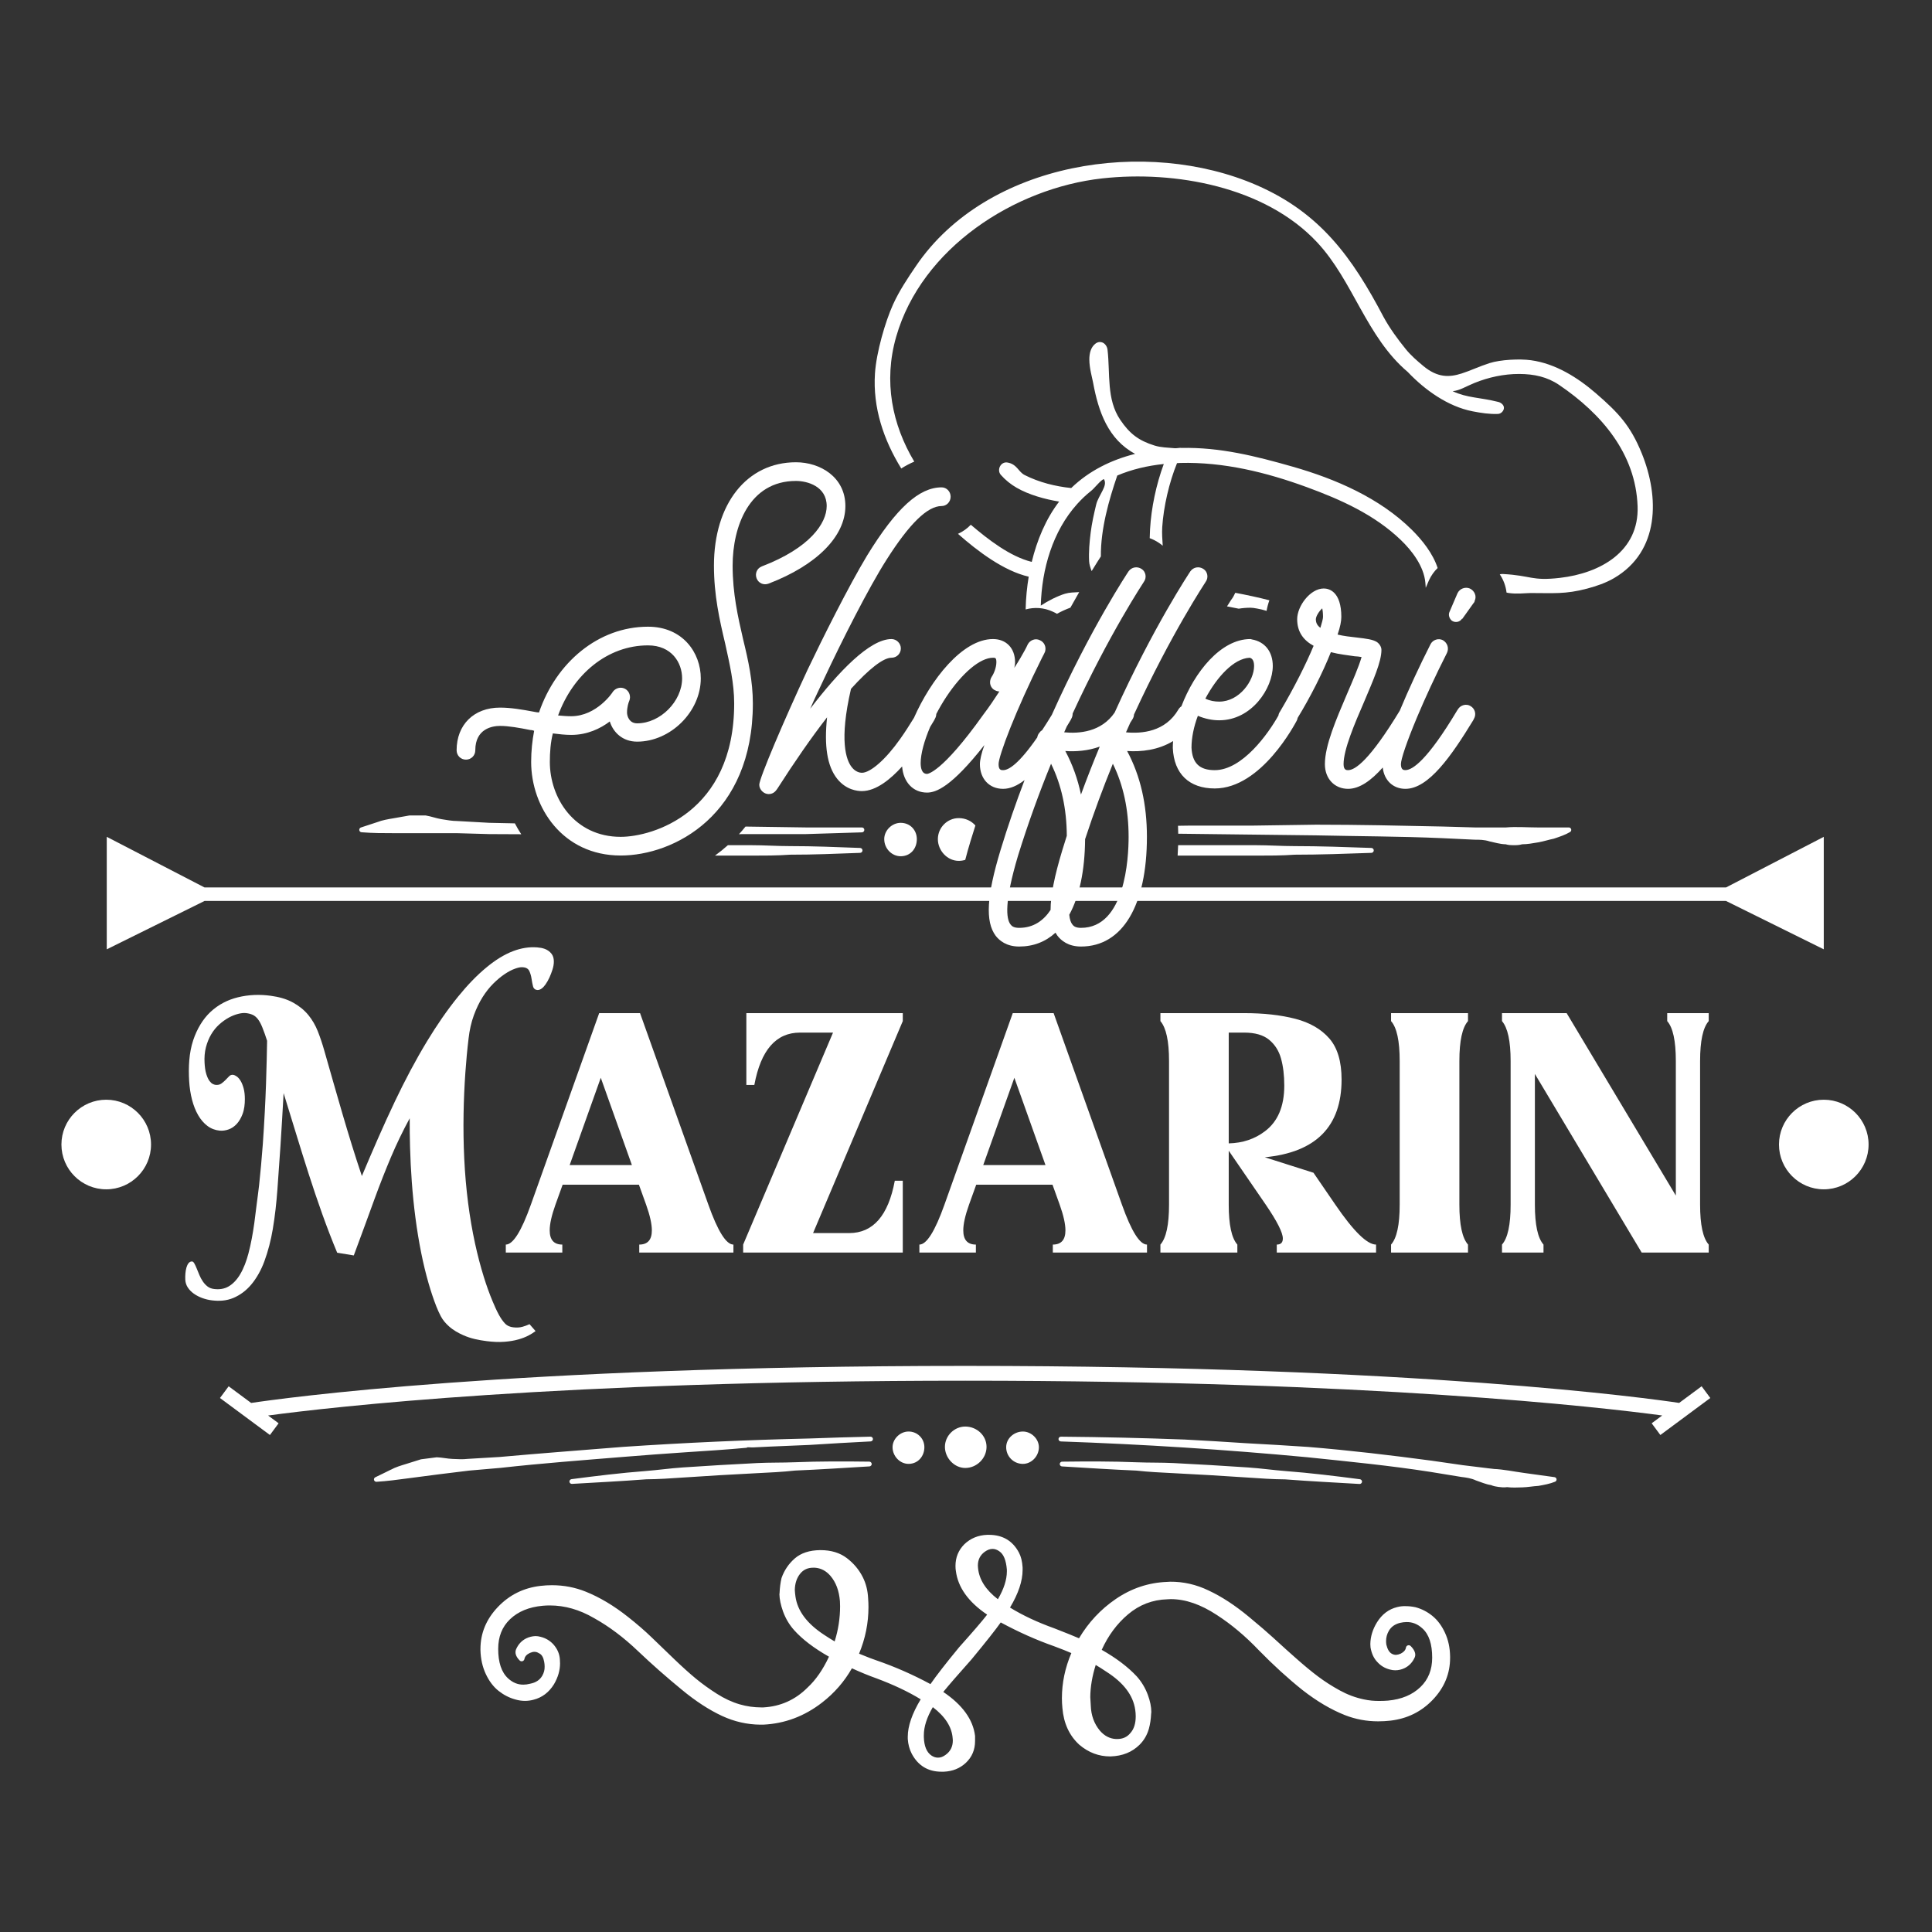<?xml version="1.0" encoding="UTF-8" standalone="no"?><!DOCTYPE svg PUBLIC "-//W3C//DTD SVG 1.1//EN" "http://www.w3.org/Graphics/SVG/1.1/DTD/svg11.dtd"><svg width="100%" height="100%" viewBox="0 0 1182 1182" version="1.1" xmlns="http://www.w3.org/2000/svg" xmlns:xlink="http://www.w3.org/1999/xlink" xml:space="preserve" xmlns:serif="http://www.serif.com/" style="fill-rule:evenodd;clip-rule:evenodd;stroke-linejoin:round;stroke-miterlimit:2;"><rect x="0" y="0" width="1182" height="1182" fill="#333333" stroke="none"/><rect id="Just-lines---white" serif:id="Just lines - white" x="0" y="0" width="1181.1" height="1181.1" style="fill:none;"/><g><g><path d="M153.655,858.328c16.868,-2.542 159.209,-22.668 436.896,-22.668c276.979,0 419.301,20.024 436.765,22.648l13.739,-10.178l5.31,7.168l-30.559,22.638l-5.31,-7.168l6.445,-4.775c-38.116,-5.127 -177.873,-21.272 -426.39,-21.272c-248.809,0 -388.602,16.183 -426.524,21.29l6.421,4.757l-5.31,7.168l-30.559,-22.638l5.31,-7.168l13.766,10.198Z" style="fill:#fff;"/><path d="M125.138,551.203l-59.82,29.592l-0,-68.819l59.82,30.969l930.826,-0l59.821,-30.969l-0,68.819l-59.821,-29.592l-930.826,0Z" style="fill:#fff;"/><path d="M501.828,948.373c-0.853,0.01 -0.544,0.002 -0,0Zm-0,0c0.057,-0 0.117,-0 0.178,-0c0.015,-0 0.03,-0 0.044,0c6.457,0 11.798,1.648 16.042,4.876c4.179,3.18 7.409,7.022 9.696,11.523c2.001,3.931 3.118,8.324 3.335,13.171c0.139,1.735 0.208,3.469 0.208,5.204c-0,9.834 -1.919,19.36 -5.759,28.575c5.159,2.106 8.683,3.466 10.573,4.076c0.011,0.003 0.022,0.007 0.033,0.011c11.404,3.932 22.43,8.775 33.08,14.53c3.694,-5.336 9.537,-12.853 17.53,-22.546c0.015,-0.018 0.03,-0.035 0.046,-0.053c8.199,-9.156 13.903,-15.788 17.11,-19.899c-11.585,-7.816 -17.915,-16.793 -19.152,-26.794c-0.146,-0.755 -0.226,-1.764 -0.226,-3.027c-0,-5.222 1.83,-9.66 5.486,-13.316c0.012,-0.012 0.025,-0.024 0.037,-0.036c3.761,-3.539 8.364,-5.431 13.821,-5.652c0.023,-0.001 0.046,-0.002 0.069,-0.002l1.017,0c8.427,0 14.555,3.635 18.399,10.879c1.251,2.354 2.011,5.364 2.232,9.042c0.002,0.034 0.003,0.068 0.003,0.103l-0,1.424c-0,6.73 -2.539,14.423 -7.707,23.048c7.787,4.79 16.794,9.012 27.018,12.672c0.015,0.006 0.029,0.011 0.044,0.017c7.212,2.804 12.264,4.843 15.157,6.112c5.792,-9.723 13.265,-17.718 22.418,-23.986c9.635,-6.597 20.144,-10.102 31.524,-10.521c0.021,-0.001 0.042,-0.002 0.063,-0.002c0.536,0 1.041,-0.029 1.517,-0.088c0.066,-0.008 0.132,-0.013 0.198,-0.013c8.125,-0.07 15.97,1.712 23.535,5.353c7.981,3.717 16.241,9.113 24.773,16.199c6.334,5.245 11.171,9.401 14.509,12.467c6.361,5.819 11.132,10.117 14.312,12.891c0.004,0.004 0.008,0.007 0.012,0.011c4.844,4.305 9.301,7.989 13.371,11.05c4.04,3.039 8.464,5.876 13.273,8.514c4.73,2.595 9.591,4.42 14.584,5.471c0.005,0.001 0.01,0.002 0.015,0.004c3.258,0.716 6.549,1.042 9.873,0.977c0.011,-0 0.022,-0 0.033,-0c1.713,-0 3.393,-0.066 5.05,-0.198c8.237,-0.776 14.848,-3.513 19.805,-8.276c4.82,-4.63 7.205,-10.634 7.205,-17.991c0,-8.275 -1.934,-14.285 -6.04,-17.948c-0.005,-0.005 -0.01,-0.01 -0.015,-0.014c-2.839,-2.598 -6.034,-3.884 -9.598,-3.824c-0.01,0 -0.019,0 -0.029,0c-1.232,0 -2.526,0.156 -3.882,0.464c-3.155,0.761 -5.482,2.373 -6.944,4.887c-1.133,1.968 -1.703,4.055 -1.703,6.262c0,0.709 0.059,1.447 0.175,2.219c0.672,2.76 1.704,4.65 3.314,5.538c0.004,0.003 0.008,0.005 0.012,0.007c0.807,0.454 1.663,0.687 2.578,0.695c0.931,-0.063 1.887,-0.318 2.881,-0.757c1.829,-0.925 2.945,-2.117 3.2,-3.702c0.103,-0.635 0.552,-1.159 1.164,-1.357c0.612,-0.198 1.284,-0.036 1.739,0.419c2.64,2.64 3.243,5.011 2.515,6.831c-0.009,0.023 -0.018,0.045 -0.028,0.067c-1.402,3.115 -3.52,5.32 -6.316,6.641c-1.796,0.859 -3.67,1.286 -5.622,1.286c-1.097,0 -2.195,-0.154 -3.284,-0.463c-3.031,-0.761 -5.571,-2.279 -7.61,-4.533c-2.109,-2.118 -3.542,-5.083 -4.221,-8.931c-0.006,-0.036 -0.011,-0.072 -0.015,-0.108c-0.075,-0.674 -0.113,-1.347 -0.113,-2.021c0,-0.009 0,-0.018 0.001,-0.027c0.072,-4.499 1.402,-8.893 4.014,-13.174l0.005,-0.008c3.104,-5.026 7.26,-8.148 12.433,-9.407c1.708,-0.444 3.452,-0.631 5.211,-0.561c1.944,0.001 3.925,0.217 5.941,0.649c0.029,0.006 0.058,0.013 0.087,0.021c3.758,1.011 7.192,2.78 10.299,5.31c3.102,2.524 5.676,5.959 7.696,10.323c1.995,4.311 3.037,9.137 3.108,14.481c0.001,0.007 0.001,0.015 0.001,0.023l-0,0.814c-0,9.667 -3.506,18.202 -10.543,25.595c-6.996,7.348 -15.649,11.628 -25.966,12.829l-0.009,0.001c-2.504,0.278 -5.009,0.417 -7.513,0.417c-7.067,0 -13.82,-1.261 -20.257,-3.78l-0.005,-0.002c-8.548,-3.378 -17.237,-8.507 -26.06,-15.4c-0.005,-0.004 -0.011,-0.008 -0.016,-0.012c-8.867,-7.095 -17.736,-15.177 -26.603,-24.25c-0.005,-0.005 -0.01,-0.01 -0.015,-0.015c-8.243,-8.645 -16.819,-15.851 -25.732,-21.614c-0.004,-0.003 -0.008,-0.005 -0.011,-0.008c-9.782,-6.434 -19.158,-9.687 -28.152,-9.687c-0.629,0 -1.29,0.032 -1.982,0.095c-0.035,0.003 -0.07,0.005 -0.106,0.006c-9.095,0.26 -17.135,3.347 -24.119,9.259c-6.736,5.702 -12.083,12.926 -16.052,21.663c8.965,5.1 16.107,10.522 21.438,16.248c0.008,0.009 0.017,0.018 0.025,0.027c2.921,3.278 5.167,7.018 6.735,11.222l0.001,0.004c1.437,3.88 2.141,7.403 2.141,10.564c0,0.349 -0.036,0.699 -0.11,1.041c-0.149,3.334 -0.609,6.393 -1.375,9.179c-0.002,0.007 -0.004,0.013 -0.006,0.02c-1.101,3.818 -2.979,7.045 -5.623,9.689c-4.572,4.572 -10.512,6.997 -17.843,7.214c-0.017,0.001 -0.034,0.001 -0.051,0.001l-0.203,0c-6.916,0 -13.188,-2.365 -18.807,-7.119c-0.017,-0.015 -0.035,-0.03 -0.051,-0.046c-6.068,-5.568 -9.525,-13.013 -10.313,-22.354c-0.209,-2.023 -0.313,-4.046 -0.313,-6.068c-0,-9.398 1.923,-18.61 5.776,-27.634c-2.424,-1.077 -5.973,-2.484 -10.648,-4.223c-10.819,-3.804 -21.669,-8.645 -32.551,-14.525c-3.077,4.37 -9.019,11.888 -17.832,22.55c-0.014,0.017 -0.028,0.033 -0.042,0.049c-8.284,9.297 -14.045,15.938 -17.282,19.925c11.795,7.953 18.213,16.946 19.433,26.842c0.008,0.069 0.013,0.139 0.013,0.209l-0,2.95c-0,5.389 -1.885,9.836 -5.627,13.354c-3.62,3.398 -8.12,5.226 -13.513,5.447c-0.023,0.001 -0.047,0.002 -0.07,0.002l-1.323,-0c-8.207,-0 -14.274,-3.655 -18.193,-10.975c-0.004,-0.009 -0.009,-0.018 -0.013,-0.026c-1.392,-2.711 -2.204,-5.713 -2.424,-9.01c-0.002,-0.038 -0.003,-0.076 -0.003,-0.114l-0,-1.323c-0,-6.405 2.6,-14.033 7.908,-22.845c-7.624,-4.679 -16.701,-8.969 -27.229,-12.879c-4.58,-1.631 -9.533,-3.665 -14.86,-6.101c-4.637,8.151 -10.735,15.153 -18.295,21.004c-10.801,8.362 -22.789,12.852 -35.96,13.479c-0.027,0.001 -0.055,0.002 -0.082,0.002l-1.729,-0c-0.005,-0 -0.01,-0 -0.015,-0c-8.041,-0.07 -15.838,-1.851 -23.389,-5.347l-0.004,-0.001c-7.984,-3.717 -16.213,-9.08 -24.679,-16.101c-9.458,-7.757 -18.373,-15.617 -26.743,-23.579l-0.002,-0.002c-8.77,-8.368 -17.739,-15.1 -26.91,-20.188c-0.011,-0.006 -0.021,-0.011 -0.031,-0.017c-8.808,-5.127 -17.809,-7.702 -27.011,-7.702c-1.44,-0 -2.88,0.065 -4.32,0.196c-8.378,0.774 -15.064,3.508 -20.027,8.278c-4.821,4.631 -7.204,10.669 -7.204,18.092c-0,8.224 1.947,14.27 6.058,18.067c2.832,2.59 5.955,3.881 9.39,3.821c0.01,-0 0.02,-0 0.03,-0c1.287,-0 2.634,-0.188 4.044,-0.555c0.035,-0.009 0.071,-0.018 0.108,-0.025c3.326,-0.642 5.771,-2.212 7.29,-4.779c1.05,-1.812 1.553,-3.709 1.494,-5.695c-0,-0.017 -0,-0.034 -0,-0.051c-0,-0.915 -0.093,-1.861 -0.276,-2.838c-0.001,-0.004 -0.002,-0.008 -0.002,-0.012c-0.484,-2.688 -1.452,-4.492 -3.172,-5.244c-0.076,-0.034 -0.15,-0.073 -0.221,-0.117c-0.801,-0.501 -1.65,-0.757 -2.551,-0.757c-0.865,-0 -1.78,0.231 -2.761,0.665c-1.904,0.879 -3.079,2.085 -3.388,3.736c-0.117,0.625 -0.571,1.133 -1.178,1.321c-0.607,0.188 -1.268,0.024 -1.717,-0.425c-2.48,-2.48 -3.032,-4.824 -2.205,-6.845c0.005,-0.012 0.01,-0.024 0.015,-0.036c1.323,-3.035 3.394,-5.245 6.196,-6.646c0.008,-0.004 0.017,-0.008 0.027,-0.013c1.773,-0.848 3.625,-1.31 5.553,-1.387c0.023,-0.001 0.046,-0.001 0.068,-0.001c1.024,-0 2.088,0.153 3.183,0.463c3.032,0.762 5.61,2.281 7.734,4.557c0.009,0.01 0.018,0.02 0.028,0.031c2.435,2.74 3.754,5.791 3.986,9.128c0.072,0.793 0.108,1.622 0.108,2.487c0,4.291 -1.221,8.55 -3.694,12.769c-0.006,0.011 -0.013,0.022 -0.02,0.033c-3.1,5.019 -7.318,8.178 -12.631,9.508c-1.7,0.443 -3.401,0.664 -5.102,0.664c-1.988,-0 -3.976,-0.292 -5.963,-0.879c-3.672,-1.011 -7.075,-2.755 -10.208,-5.239c-3.141,-2.491 -5.754,-5.928 -7.812,-10.332c-2.027,-4.339 -3.12,-9.21 -3.263,-14.617c-0,-0.015 -0,-0.03 -0,-0.045l-0,-0.61c-0,-9.665 3.538,-18.235 10.645,-25.697c7.064,-7.418 15.752,-11.729 26.066,-12.931c2.373,-0.279 4.711,-0.418 7.014,-0.418c7.278,-0 14.205,1.331 20.783,3.99c8.548,3.447 17.133,8.577 25.75,15.401c5.473,4.31 10.296,8.485 14.47,12.522l13.935,13.426c4.914,4.712 9.29,8.651 13.127,11.815c3.815,3.146 8.083,6.224 12.802,9.236c4.635,2.959 9.317,5.132 14.051,6.513c4.319,1.243 8.704,1.865 13.154,1.865c0,0 1.274,0 1.286,-0.001c10.526,-0.597 19.527,-4.635 27.003,-12.111c0.016,-0.016 0.032,-0.031 0.048,-0.046c5.044,-4.671 9.399,-10.967 13.09,-18.873c-9.221,-5.229 -16.329,-10.659 -21.341,-16.265l-0.002,-0.002c-2.923,-3.279 -5.17,-7.056 -6.738,-11.333c-0.002,-0.004 -0.004,-0.009 -0.005,-0.013c-1.428,-3.999 -2.164,-7.537 -2.236,-10.607c-0.004,-0.198 0.025,-0.395 0.088,-0.582c0.016,-0.048 0.013,-0.106 0.013,-0.17c0,-0.025 0.001,-0.05 0.002,-0.075c0.141,-3.232 0.529,-6.217 1.161,-8.957c0.015,-0.063 0.033,-0.125 0.055,-0.186c1.66,-4.692 4.349,-8.661 8.066,-11.909c3.764,-3.289 8.953,-5.029 15.604,-5.102Zm-15.171,28.335c1.23,8.861 7.102,16.627 17.452,23.419c0.003,0.002 0.007,0.004 0.01,0.007c2.312,1.541 4.486,2.905 6.521,4.091c2.219,-7.051 3.328,-14.213 3.328,-21.485c0,-1.045 -0.032,-2.089 -0.097,-3.133c-0.511,-6.367 -2.421,-11.537 -5.796,-15.486c-2.645,-3.065 -5.819,-4.744 -9.541,-4.998l-1.061,-0c-3.246,-0 -5.862,1.172 -7.834,3.547c-2.195,2.686 -3.301,6.048 -3.371,10.078c0.066,1.225 0.196,2.545 0.389,3.96Zm78.548,86.06l0,0.01c0.186,5.453 1.665,9.262 4.723,11.305c1.254,0.816 2.53,1.243 3.839,1.243c0.019,0 0.039,0 0.059,0.001c1.607,0.056 3.198,-0.57 4.805,-1.789c0.007,-0.005 0.014,-0.01 0.021,-0.016c2.866,-2.105 4.286,-5.006 4.286,-8.69c0,-0.394 -0.028,-0.788 -0.084,-1.182c-0.006,-0.041 -0.011,-0.083 -0.013,-0.124c-0.482,-6.977 -4.581,-13.304 -12.14,-19.087c-3.64,6.239 -5.496,11.943 -5.496,17.138l0,1.191Zm102.131,-19.352c0.191,6.026 2.045,11.17 5.604,15.433c2.769,3.181 6.032,4.893 9.818,5.084l0.77,-0c3.37,-0 6.052,-1.197 8.027,-3.637c0.019,-0.024 0.039,-0.046 0.059,-0.069c2.191,-2.435 3.222,-5.864 3.222,-10.247c-0,-1.212 -0.097,-2.487 -0.288,-3.827l-0.001,-0.008c-1.228,-8.921 -7.129,-16.649 -17.537,-23.307c-0.011,-0.007 -0.022,-0.014 -0.034,-0.022c-2.471,-1.664 -4.675,-3.063 -6.613,-4.194c-2.152,6.82 -3.266,13.365 -3.33,19.639c0.067,1.723 0.166,3.414 0.299,5.072c0.002,0.028 0.004,0.055 0.004,0.083Zm-68.976,-84.13c0.662,7.098 4.754,13.444 12.145,19.125c3.638,-6.231 5.494,-11.901 5.494,-17.034c-0,0 -0,-1.145 -0.001,-1.154c-0.49,-5.581 -1.919,-9.347 -4.628,-11.153c-0.013,-0.009 -0.027,-0.018 -0.04,-0.028c-1.313,-0.93 -2.674,-1.414 -4.096,-1.414c-1.571,0 -3.13,0.593 -4.701,1.715c-2.852,2.038 -4.267,4.866 -4.267,8.474c-0,0.472 0.029,0.943 0.088,1.415c0.003,0.018 0.005,0.036 0.006,0.054Zm-279.456,-448.892c-6.592,-0.055 -13.156,-0.092 -19.683,-0.092c-0.014,-0 -0.029,-0 -0.043,-0.001l-19.742,-0.564l-38.375,0c-6.818,0 -13.068,-0.001 -19.886,-0.561c-0.713,-0.058 -1.286,-0.611 -1.37,-1.321c-0.083,-0.71 0.345,-1.381 1.024,-1.604c0,0 10.122,-3.321 10.114,-3.318c2.905,-1.146 6.383,-1.739 9.863,-2.32l9.593,-1.692c0.086,-0.016 0.173,-0.023 0.261,-0.023l9.599,-0c0.083,-0 0.165,0.007 0.247,0.02c3.388,0.565 6.211,1.694 9.599,2.259c3.302,0.55 6.602,1.109 9.353,1.109c0.028,-0 0.056,0.001 0.084,0.002l19.737,1.11c5.219,0.114 10.461,0.229 15.722,0.338c1.188,2.28 2.49,4.504 3.903,6.658Zm401.808,-5.183l6.995,-0.102c0.007,0 0.014,0 0.022,0l38.386,0l38.951,-0.564c0.007,-0.001 0.014,-0.001 0.021,-0.001c25.986,0 51.406,0.565 77.392,1.127c0.003,-0 0.006,-0 0.01,0l19.742,0.561c-0,-0 19.11,-0 19.1,0.001c6.239,-0.557 13.04,-0.001 19.275,-0.001l19.199,-0c0.676,-0 1.269,0.451 1.448,1.103c0.18,0.652 -0.098,1.343 -0.678,1.689c-2.913,1.738 -6.402,2.908 -9.897,4.067c-0.059,0.019 -0.119,0.035 -0.179,0.047c-2.837,0.564 -6.243,1.69 -9.647,2.254c-3.396,0.563 -6.24,1.118 -9.606,1.142c-1.775,0.541 -3.546,0.563 -5.321,0.563c-1.196,0 -2.965,-0.016 -4.754,-0.563c-3.411,-0.049 -6.813,-1.146 -9.655,-1.712c-0.061,-0.012 -0.121,-0.028 -0.18,-0.047c-3.22,-1.067 -6.443,-1.047 -9.127,-1.047c-0.023,0 -0.047,-0 -0.071,-0.001l-19.76,-0.939c-25.96,-1.135 -51.356,-1.135 -77.316,-1.713l-84.223,-1.001c-0.019,-1.635 -0.061,-3.256 -0.127,-4.863Zm0.065,11.883c0.247,-0.001 0.494,-0.002 0.74,-0.002l46.867,0c7.906,0 15.811,0.562 23.716,0.562c15.263,-0 31.092,0.561 46.92,1.124c0.809,0.028 1.45,0.692 1.45,1.501c-0,0.809 -0.641,1.473 -1.45,1.501c-15.81,0.562 -31.62,1.123 -46.865,1.124c-7.923,0.561 -15.847,0.562 -23.771,0.562l-46.867,-0c-0.346,-0 -0.693,-0 -1.042,-0c0.139,-2.083 0.24,-4.207 0.302,-6.372Zm-130.24,8.976c-1.248,0.393 -2.584,0.607 -3.985,0.607c-6.999,0 -12.761,-6.311 -12.761,-13.29c-0,-7.036 5.746,-12.866 12.761,-12.866c4.191,0 7.797,1.765 10.197,4.518c-1.019,3.176 -2.021,6.379 -3.001,9.607l-0.004,0.016c-1.215,4.016 -2.282,7.815 -3.207,11.408Zm-134.431,-20.372l36.805,0.534l34.344,0l0.042,-0c0.822,-0 1.491,0.66 1.502,1.481c0.012,0.822 -0.639,1.5 -1.46,1.523l-0.042,0.001l-34.355,1.064c-0.014,0.001 -0.028,0.001 -0.042,0.001l-38.929,-0c-0.625,0.027 -1.249,0.053 -1.873,0.077c1.371,-1.501 2.708,-3.061 4.008,-4.681Zm-10.784,11.394l14.263,0c7.905,0 15.81,0.562 23.716,0.562c15.263,-0 27.091,0.561 42.92,1.124c0.808,0.028 1.449,0.692 1.449,1.501c-0,0.809 -0.641,1.473 -1.449,1.501c-15.81,0.562 -27.62,1.123 -42.865,1.124c-7.924,0.561 -15.847,0.562 -23.771,0.562l-22.167,-0c2.704,-1.957 5.346,-4.079 7.904,-6.374Zm-206.274,382.12c2.886,-1.597 6.107,-2.545 9.245,-3.503c3.043,-0.96 6.088,-1.914 9.135,-2.862c0.082,-0.026 0.167,-0.044 0.252,-0.056c3.12,-0.406 6.241,-0.807 9.363,-1.202c0.08,-0.01 0.162,-0.014 0.243,-0.011c3.233,0.119 6.402,0.873 9.633,1.004c3.066,0.125 6.189,0.328 9.248,-0.036c0.027,-0.004 0.055,-0.006 0.082,-0.008c6.455,-0.408 12.912,-0.791 19.37,-1.151c25.17,-2.257 50.371,-4.158 75.561,-6.182c0.006,-0.001 0.013,-0.001 0.019,-0.002c37.892,-2.55 75.84,-4.26 113.808,-5.127c12.502,-0.465 25.007,-0.839 37.515,-1.122l0.041,-0.001c0.784,-0.018 1.473,0.614 1.501,1.402c0.029,0.787 -0.612,1.467 -1.395,1.507l-0.041,0.001c-12.486,0.626 -24.968,1.343 -37.444,2.151c-0.014,0.001 -0.028,0.002 -0.041,0.002c-8.066,0.3 -16.13,0.639 -24.192,1.015c-3.456,0.161 -6.911,0.33 -10.366,0.505c-1.152,0.058 -4.475,-0.36 -3.455,0.178c-12.651,1.205 -25.339,1.962 -38.018,2.811c-12.485,0.837 -24.964,1.765 -37.435,2.784c-25.141,2.055 -50.302,3.936 -75.374,6.731c-0.014,0.002 -0.028,0.003 -0.042,0.004c-6.422,0.533 -12.843,1.09 -19.261,1.672c-12.44,1.482 -24.868,3.056 -37.285,4.72c-6.441,0.863 -12.885,1.734 -19.376,2.124c-0.686,0.041 -1.331,-0.412 -1.509,-1.079c-0.177,-0.666 0.159,-1.378 0.776,-1.679c2.083,-1.017 4.168,-2.032 6.255,-3.043c1.023,-0.497 4.026,-2.016 3.187,-1.547Zm674.663,-0.511c6.285,0.248 12.458,1.608 18.676,2.443c6.222,0.835 12.441,1.694 18.657,2.575c0.645,0.091 1.171,0.61 1.257,1.257c0.085,0.646 -0.289,1.279 -0.889,1.527c-3.231,1.335 -6.724,1.935 -10.145,2.556c-0.059,0.011 -0.119,0.018 -0.18,0.022c-3.225,0.184 -6.41,0.796 -9.643,0.89c-3.154,0.092 -6.309,0.251 -9.451,-0.137c-1.737,0.288 -3.493,0.096 -5.224,-0.127c-1.553,-0.199 -3.1,-0.486 -4.537,-1.129c-3.189,-0.45 -6.122,-1.818 -9.157,-2.814c-0.057,-0.019 -0.114,-0.041 -0.168,-0.067c-2.745,-1.291 -5.75,-1.723 -8.735,-2.079c-0.023,-0.003 -0.046,-0.006 -0.069,-0.01c-6.359,-1.064 -12.721,-2.104 -19.088,-3.12c-24.911,-3.881 -50.013,-6.323 -75.08,-8.935c-50.187,-4.707 -100.511,-7.934 -150.888,-9.677l-0.039,-0.001c-0.783,-0.027 -1.435,-0.698 -1.418,-1.486c0.016,-0.788 0.696,-1.43 1.481,-1.424l0.039,0.001c25.235,0.212 50.468,0.797 75.687,1.753c0.007,0.001 0.014,0.001 0.021,0.001c12.517,0.655 25.028,1.402 37.534,2.24c12.706,0.668 25.408,1.431 38.103,2.288c0.007,0.001 0.014,0.001 0.021,0.002c25.209,2.066 50.334,5.052 75.403,8.397c0.003,0 0.006,0 0.01,0.001c6.391,0.896 12.78,1.817 19.165,2.762c4.132,0.493 8.263,0.997 12.393,1.51c1.033,0.129 2.065,0.258 3.097,0.387c1.008,0.127 3.986,0.421 3.167,0.394Zm-848.721,-225.889c15.128,-0 27.41,12.282 27.41,27.41c-0,15.128 -12.282,27.41 -27.41,27.41c-15.128,0 -27.41,-12.282 -27.41,-27.41c-0,-15.128 12.282,-27.41 27.41,-27.41Zm1050.8,-0c15.128,-0 27.41,12.282 27.41,27.41c-0,15.128 -12.282,27.41 -27.41,27.41c-15.128,0 -27.41,-12.282 -27.41,-27.41c-0,-15.128 12.282,-27.41 27.41,-27.41Zm-525.233,225.292c-6.8,0 -12.423,-6.171 -12.456,-12.844c-0.033,-6.778 5.684,-12.494 12.456,-12.494c6.93,0 13.041,5.39 13.005,12.497c-0.035,7.007 -6.037,12.841 -13.005,12.841Zm-34.55,-2.501c-5.44,0.074 -9.848,-4.701 -9.94,-10.02c-0.09,-5.185 4.543,-9.708 9.671,-9.778c5.377,-0.072 9.742,4.115 9.795,9.514c0.054,5.53 -3.839,10.207 -9.526,10.284Zm69.648,0.008c-5.627,-0.078 -10.131,-4.657 -10.076,-10.292c0.054,-5.49 5.046,-9.579 10.348,-9.506c5.129,0.07 9.76,4.595 9.669,9.78c-0.093,5.318 -4.502,10.092 -9.941,10.018Zm-207.703,8.344c-7.503,0.509 -15.01,1.037 -22.533,1.084c-15.153,1.162 -30.332,1.911 -45.502,2.809c-0.77,0.046 -1.468,-0.545 -1.541,-1.314c-0.074,-0.77 0.502,-1.482 1.267,-1.582c15.109,-1.972 30.242,-3.822 45.438,-4.989c7.498,-0.575 14.949,-1.659 22.453,-2.168c15.18,-1.031 30.369,-1.925 45.565,-2.684c7.692,-0.384 15.398,-0.19 23.092,-0.504c15.215,-0.623 30.451,-0.558 45.675,-0.37c0.771,0.01 1.424,0.65 1.442,1.422c0.017,0.772 -0.606,1.441 -1.376,1.486c-15.157,0.886 -30.308,1.92 -45.48,2.541c-7.656,0.856 -15.355,1.207 -23.045,1.591c-15.159,0.757 -30.312,1.65 -45.455,2.678Zm299.753,-2.678c-7.507,-0.375 -15.021,-0.732 -22.495,-1.568c-15.172,-0.624 -30.323,-1.662 -45.481,-2.551c-0.77,-0.045 -1.393,-0.714 -1.375,-1.486c0.017,-0.773 0.671,-1.413 1.442,-1.422c15.225,-0.185 30.458,-0.246 45.675,0.379c7.51,0.309 15.034,0.107 22.542,0.482c15.196,0.759 30.386,1.653 45.566,2.684c7.687,0.521 15.32,1.619 23,2.211c15.195,1.169 30.33,3.023 45.438,4.998c0.765,0.1 1.34,0.812 1.267,1.582c-0.074,0.769 -0.772,1.36 -1.542,1.314c-15.168,-0.901 -30.348,-1.654 -45.5,-2.819c-7.706,-0.05 -15.396,-0.605 -23.081,-1.126c-15.144,-1.028 -30.296,-1.921 -45.456,-2.678Zm-166.687,-377.423c-5.291,-0 -10.043,-4.573 -10.043,-10.501c-0,-5.295 4.726,-9.938 10.043,-9.938c5.983,0 9.901,4.636 9.901,9.938c0,5.935 -3.948,10.501 -9.901,10.501Z" style="fill:#fff;"/><path d="M390.899,724.812l-46.679,0l-4.395,12.207c-2.344,6.576 -3.516,11.817 -3.516,15.723c0,5.794 2.572,8.691 7.715,8.691l0,4.883l-34.57,0l-0,-4.883c4.427,0 9.538,-8.138 15.332,-24.414l41.797,-117.187l25,-0l41.797,117.187c5.794,16.276 10.905,24.414 15.332,24.414l-0,4.883l-57.617,0l-0,-4.883c5.143,0 7.714,-2.897 7.714,-8.691c0,-3.906 -1.171,-9.147 -3.515,-15.723l-4.395,-12.207Zm-4.297,-12.011l-19.043,-53.418l-19.043,53.418l38.086,-0Zm123.047,-81.055l-20.215,-0c-14.648,-0 -23.958,10.677 -27.929,32.031l-4.883,0l-0,-43.945l95.703,-0l0,4.883l-54.883,129.687l22.071,0c14.648,0 23.958,-10.677 27.929,-32.031l4.883,-0l0,43.945l-97.656,0l-0,-4.883l54.98,-129.687Zm134.278,93.066l-46.68,0l-4.395,12.207c-2.343,6.576 -3.515,11.817 -3.515,15.723c-0,5.794 2.571,8.691 7.715,8.691l-0,4.883l-34.571,0l0,-4.883c4.427,0 9.538,-8.138 15.332,-24.414l41.797,-117.187l25,-0l41.797,117.187c5.794,16.276 10.905,24.414 15.332,24.414l0,4.883l-57.617,0l-0,-4.883c5.143,0 7.715,-2.897 7.715,-8.691c-0,-3.906 -1.172,-9.147 -3.516,-15.723l-4.394,-12.207Zm-4.297,-12.011l-19.043,-53.418l-19.043,53.418l38.086,-0Zm177.343,24.218c11.133,16.276 19.434,24.414 24.903,24.414l-0,4.883l-60.742,0l-0,-4.883c2.474,0 3.711,-1.237 3.711,-3.711c-0,-3.58 -3.484,-10.481 -10.45,-20.703l-22.656,-33.008l0,33.008c0,12.305 1.758,20.443 5.274,24.414l-0,4.883l-47.071,0l0,-4.883c3.516,-3.971 5.274,-12.109 5.274,-24.414l-0,-87.89c-0,-12.175 -1.758,-20.313 -5.274,-24.414l0,-4.883l51.27,-0c11.914,-0 22.33,1.155 31.25,3.467c8.919,2.311 15.869,6.331 20.849,12.06c4.981,5.729 7.471,14.095 7.471,25.098c0,28.711 -15.658,44.564 -46.973,47.558l29.786,9.473l13.378,19.531Zm-65.234,-105.273l0,67.773c8.529,-0.195 15.918,-2.669 22.168,-7.422c7.878,-5.924 11.816,-15.234 11.816,-27.929c0,-6.315 -0.667,-11.849 -2.002,-16.602c-1.334,-4.752 -3.776,-8.577 -7.324,-11.474c-3.548,-2.898 -8.61,-4.346 -15.185,-4.346l-9.473,-0Zm146.387,134.57l-47.071,0l0,-4.883c3.516,-3.971 5.274,-12.109 5.274,-24.414l-0,-87.89c-0,-12.305 -1.758,-20.443 -5.274,-24.414l0,-4.883l47.071,-0l-0,4.883c-3.516,3.971 -5.274,12.109 -5.274,24.414l0,87.89c0,12.305 1.758,20.443 5.274,24.414l-0,4.883Zm26.074,-117.187c0,-12.175 -1.758,-20.313 -5.273,-24.414l-0,-4.883l39.55,-0l66.797,111.621l0,-82.324c0,-12.305 -1.758,-20.443 -5.273,-24.414l-0,-4.883l25.39,-0l0,4.883c-3.515,3.971 -5.273,12.109 -5.273,24.414l-0,87.89c-0,12.305 1.758,20.443 5.273,24.414l0,4.883l-41.015,0l-65.332,-109.277l-0,79.98c-0,12.305 1.758,20.443 5.273,24.414l0,4.883l-25.39,0l-0,-4.883c3.515,-3.971 5.273,-12.109 5.273,-24.414l0,-87.89Zm-717.909,117.278c-12.949,-30.956 -22.502,-64.632 -32.775,-97.636c-0.596,10.74 -1.219,21.479 -1.918,32.213c-0.603,8.944 -1.219,17.886 -1.88,26.825c-0.597,8.074 -1.476,16.136 -2.81,24.081c-1.147,6.831 -2.85,13.49 -5.156,19.764c-2.002,5.446 -4.777,10.379 -8.095,14.315c-3.181,3.773 -6.908,6.416 -10.806,8.078c-4.301,1.833 -8.729,2.036 -13.097,1.523c-2.06,-0.242 -4.098,-0.716 -6.084,-1.46c-1.778,-0.666 -3.515,-1.517 -5.146,-2.695c-1.349,-0.973 -2.612,-2.171 -3.643,-3.754c-0.82,-1.258 -1.432,-2.901 -1.519,-4.677c-0.063,-1.29 -0.038,-2.592 0.07,-3.887c0.104,-1.246 0.304,-2.489 0.646,-3.662c0.298,-1.023 0.737,-1.982 1.34,-2.698c0.589,-0.7 1.338,-1.003 2.075,-0.973c0.592,0.023 1.091,0.647 1.435,1.267c0.533,0.96 0.998,1.997 1.427,3.062c0.528,1.307 1.065,2.607 1.601,3.906c0.585,1.419 1.294,2.726 2.089,3.908c0.839,1.249 1.816,2.291 2.879,3.128c1.272,1.003 2.695,1.418 4.155,1.591c2.953,0.349 5.989,0.044 8.819,-1.607c2.669,-1.558 5.053,-4.105 6.945,-7.26c2.272,-3.79 3.944,-8.284 5.156,-12.91c1.587,-6.055 2.709,-12.314 3.589,-18.608c0.485,-3.906 0.977,-7.811 1.48,-11.714c0.493,-3.835 1.033,-7.668 1.459,-11.515c0.437,-3.959 0.827,-7.924 1.176,-11.895c0.383,-4.346 0.741,-8.695 1.08,-13.046c0.456,-6.479 0.851,-12.964 1.195,-19.45c0.31,-5.846 0.568,-11.695 0.77,-17.544c0.17,-4.945 0.315,-9.891 0.427,-14.836c0.087,-3.833 0.166,-7.665 0.236,-11.498c-0.913,-2.818 -1.867,-5.612 -2.959,-8.288c-0.744,-1.822 -1.605,-3.568 -2.704,-4.975c-0.894,-1.143 -1.944,-2.043 -3.096,-2.574c-1.308,-0.603 -2.682,-0.906 -4.06,-1.079c-1.604,-0.202 -3.233,0.057 -4.834,0.452c-1.98,0.488 -3.931,1.287 -5.825,2.321c-2.024,1.105 -3.972,2.521 -5.819,4.18c-1.833,1.647 -3.509,3.684 -4.915,6.057c-1.38,2.329 -2.458,5.007 -3.206,7.842c-0.805,3.048 -1.02,6.324 -0.845,9.493c0.135,2.448 0.4,4.928 1.121,7.135c0.491,1.504 1.089,2.97 1.947,4.09c0.609,0.794 1.302,1.497 2.105,1.838c0.483,0.205 0.97,0.434 1.481,0.483c1.211,0.116 2.504,0.017 3.634,-0.803c0.883,-0.642 1.741,-1.366 2.548,-2.2c0.721,-0.745 1.442,-1.49 2.162,-2.235c0.699,-0.724 1.564,-0.993 2.391,-0.898c0.831,0.096 1.62,0.504 2.349,1.031c0.899,0.651 1.672,1.601 2.327,2.684c0.801,1.324 1.381,2.901 1.827,4.541c0.562,2.067 0.754,4.33 0.758,6.575c0.005,3.118 -0.345,6.346 -1.412,9.175c-0.887,2.357 -2.109,4.479 -3.61,6.092c-1.484,1.595 -3.197,2.702 -4.972,3.323c-1.793,0.628 -3.64,0.886 -5.457,0.711c-2.6,-0.252 -5.162,-1.157 -7.441,-2.869c-2.166,-1.626 -4.092,-3.858 -5.653,-6.542c-1.627,-2.797 -2.873,-6.038 -3.767,-9.474c-0.952,-3.664 -1.534,-7.543 -1.763,-11.484c-0.486,-8.332 -0.123,-17.163 2.497,-24.996c2.321,-6.938 5.974,-12.949 10.474,-17.173c5.076,-4.765 10.899,-7.555 16.759,-9.004c6.699,-1.656 13.504,-1.877 20.179,-0.955c4.76,0.657 9.52,1.814 13.936,4.31c3.297,1.863 6.47,4.267 9.155,7.564c2.294,2.818 4.276,6.169 5.762,9.965c1.458,3.723 2.747,7.59 3.875,11.56c7.408,25.799 14.564,51.793 23.032,76.867c6.507,-15.43 13.123,-30.785 20.229,-45.69c6.085,-12.765 12.602,-25.137 19.689,-36.822c5.876,-9.687 12.164,-18.885 18.955,-27.252c5.496,-6.772 11.357,-12.965 17.632,-18.102c5.075,-4.155 10.444,-7.617 16.052,-9.737c4.811,-1.818 9.782,-2.669 14.682,-2.274c3.066,0.248 6.42,0.919 8.763,3.869c1.967,2.476 1.68,6.389 0.624,9.681c-1.073,3.342 -2.455,6.55 -4.304,9.156c-1.35,1.904 -3.103,3.509 -5.016,3.363c-1.093,-0.084 -2.221,-0.723 -2.607,-2.287c-0.369,-1.496 -0.659,-3.035 -0.888,-4.595c-0.243,-1.653 -0.697,-3.225 -1.323,-4.63c-0.826,-1.855 -2.532,-2.295 -3.981,-2.424c-1.576,-0.14 -3.166,0.322 -4.712,0.861c-2.168,0.756 -4.272,1.911 -6.309,3.265c-2.423,1.611 -4.738,3.572 -6.948,5.75c-2.423,2.388 -4.645,5.208 -6.626,8.335c-2.134,3.37 -3.927,7.164 -5.399,11.173c-1.627,4.431 -2.664,9.246 -3.219,14.12c-0.837,6.915 -1.482,13.864 -1.968,20.823c-0.589,8.444 -0.964,16.907 -1.105,25.36c-0.153,9.179 -0.029,18.352 0.414,27.471c0.443,9.137 1.218,18.221 2.376,27.181c1.082,8.379 2.485,16.655 4.246,24.75c1.522,6.998 3.312,13.86 5.387,20.525c1.592,5.113 3.371,10.098 5.379,14.878c1.166,2.777 2.369,5.531 3.763,8.079c1.081,1.991 2.309,3.826 3.721,5.336c1.443,1.544 3.267,2.198 5.07,2.405c1.896,0.217 3.832,0.212 5.729,-0.341c1.438,-0.419 2.87,-0.913 4.272,-1.577c1.215,1.432 2.445,2.841 3.687,4.227c-1.323,1.012 -2.709,1.826 -4.103,2.585c-2.031,1.106 -4.136,1.859 -6.247,2.474c-2.828,0.824 -5.693,1.237 -8.552,1.469c-3.687,0.3 -7.369,0.077 -11.019,-0.389c-4.815,-0.615 -9.638,-1.544 -14.225,-3.592c-3.102,-1.386 -6.174,-3.044 -8.91,-5.526c-1.87,-1.695 -3.667,-3.669 -4.986,-6.243c-0.953,-1.859 -1.852,-3.78 -2.639,-5.8c-1.79,-4.564 -3.355,-9.315 -4.758,-14.169c-1.747,-6.044 -3.235,-12.256 -4.504,-18.57c-1.409,-7.013 -2.57,-14.143 -3.519,-21.344c-0.97,-7.367 -1.716,-14.81 -2.263,-22.295c-0.511,-7.016 -0.862,-14.066 -1.064,-21.136c-0.167,-5.873 -0.238,-11.759 -0.208,-17.652c-2.118,3.905 -4.167,7.886 -6.128,11.952c-1.838,3.813 -3.595,7.703 -5.272,11.66c-1.724,4.067 -3.397,8.177 -5.031,12.315c-1.789,4.531 -3.513,9.113 -5.198,13.72c-1.926,5.269 -3.84,10.547 -5.768,15.814c-2.254,6.16 -4.505,12.322 -6.814,18.442c-3.386,-0.558 -6.772,-1.115 -10.158,-1.668Z" style="fill:#fff;"/><path d="M551.395,286.623c-10.784,-17.475 -17.471,-37.149 -16.089,-58.178c0.847,-12.881 6.271,-31.591 11.053,-42.15c3.785,-8.361 8.937,-16.061 14.098,-23.649c43.465,-63.895 141.207,-78.643 208.457,-49.319c38.762,16.902 58.303,43.978 77.543,80.592c3.829,6.988 8.566,13.481 13.586,19.669c3.127,3.855 6.92,7.144 10.737,10.317c8.707,7.239 15.836,6.999 23.391,4.615c5.318,-1.678 10.836,-4.362 17.18,-6.382c6.66,-2.12 18.299,-2.697 25.254,-1.754c15.172,2.058 28.784,10.737 39.844,20.3c13.723,11.865 21.092,19.794 27.913,36.511c10.962,26.867 11.105,60.102 -16.855,76.478c-5.08,2.975 -10.765,4.901 -16.452,6.421c-13.379,3.576 -21.064,2.708 -34.636,2.726c-2.727,0.004 -8.385,0.728 -13.232,0.005c-0.503,-0.075 -0.997,-0.166 -1.479,-0.275c-0.459,-3.962 -1.868,-7.812 -4.137,-11.174c0.582,-0.164 1.209,-0.239 1.856,-0.204c17.672,0.941 17.425,4.384 34.891,2.375c24.977,-2.874 48.544,-16.297 47.565,-43.795c-1.153,-32.383 -22.188,-56.73 -47.984,-74.233c-7.346,-4.985 -15.36,-6.695 -24.42,-6.729c-9.42,-0.035 -18.868,2.042 -27.345,5.478c-5.684,2.304 -8.671,4.509 -13.393,5.076c9.149,4.235 16.343,3.645 27.982,6.571c0.871,0.219 1.846,0.764 2.496,1.483c0.548,0.608 0.872,1.334 0.886,2.091c0.016,0.878 -0.408,1.83 -1.106,2.549c-0.687,0.705 -1.614,1.161 -2.474,1.198c-5.215,0.226 -10.455,-0.595 -15.579,-1.592c-15.192,-2.955 -29.308,-13.141 -39.652,-24.046c-12.673,-10.691 -21.064,-24.669 -29.066,-38.993c-7.877,-14.1 -15.376,-28.534 -26.409,-40.351c-31.827,-34.085 -86.969,-44.011 -131.385,-39.122c-53.855,5.929 -110.609,42.691 -126.154,96.889c-7.871,27.441 -2.448,53.752 11.071,76.402c-2.63,1.104 -5.282,2.494 -7.956,4.2Zm42.543,34.416c10.729,9.112 23.971,19.42 37.284,22.729c3.182,-13.114 8.503,-26.123 16.756,-36.899c-8.747,-1.446 -18.424,-4.109 -25.994,-8.469c-3.618,-2.083 -6.963,-4.768 -9.708,-7.913c-1.236,-1.416 -1.32,-3.46 -0.52,-5.07c0.816,-1.643 2.494,-2.801 4.604,-2.452c3.007,0.498 4.706,2.006 6.253,3.735c1.24,1.387 2.346,2.956 4.331,3.962c8.743,4.431 18.702,6.929 28.423,7.92c10.88,-10.516 24.405,-17.206 39.114,-20.906c-16.521,-8.816 -22.459,-25.833 -25.716,-43.521c-0.548,-2.976 -2.274,-8.842 -2.309,-14.105c-0.026,-3.904 0.903,-7.471 3.522,-9.632c1.475,-1.217 2.953,-1.375 4.202,-0.977c1.768,0.563 3.157,2.408 3.402,4.495c0.861,7.33 0.659,14.954 1.344,22.38c0.661,7.183 2.156,14.181 6.421,20.504c5.735,8.502 11.238,12.739 21.061,15.783c3.89,1.205 8.056,1.222 12.11,1.606c0.957,0.09 2.854,-0.161 2.95,-0.173c0.437,-0.059 0.868,-0.053 1.277,0.008c23.595,-0.496 45.565,5.02 68.201,11.491c26.232,7.498 53.226,19.165 72.855,38.634c6.229,6.177 12.847,14.387 15.746,23.34c-2.13,2.063 -3.938,4.562 -5.283,7.476c-0.074,0.16 -0.145,0.32 -0.214,0.482l-1.776,4.145c-0.068,-1.071 -0.149,-2.141 -0.248,-3.211c-0.928,-10.006 -8.134,-19.442 -15.02,-26.053c-16.134,-15.493 -36.778,-24.715 -57.491,-32.304c-24.781,-9.081 -50.893,-15.49 -77.474,-14.808c-0.435,0.04 -1.093,0.09 -1.939,0.123c-4.79,11.656 -8.235,26.656 -9.044,39.091c-0.247,3.8 0.051,7.611 0.303,11.421c-0.745,-0.639 -1.536,-1.234 -2.37,-1.778c-1.805,-1.206 -3.683,-2.148 -5.598,-2.839c0.031,-1.802 0.102,-3.602 0.205,-5.397c0.754,-13.165 3.77,-27.484 8.408,-39.98c-9.949,1.033 -19.598,3.279 -28.459,7.052c-5.101,14.908 -10.191,32.658 -10.035,49.491c-1.099,1.692 -3.04,4.726 -5.64,8.981c-0.767,-2.029 -1.452,-4.063 -1.548,-5.991c-0.291,-5.843 0.217,-11.72 0.944,-17.526c0.728,-5.825 2.023,-11.573 3.398,-17.28c0.683,-2.834 2.578,-5.776 3.971,-8.635c1.132,-2.322 2.003,-4.567 0.848,-6.635c-0.037,-0.065 -0.103,-0.147 -0.134,-0.184c-0.062,0.013 -0.222,0.051 -0.324,0.096c-0.301,0.134 -0.616,0.347 -0.948,0.605c-2.154,1.678 -4.697,5.02 -6.59,6.51c-3.023,2.38 -5.822,5.06 -8.4,7.916c-15.129,16.756 -21.736,39.987 -22.336,62.238c4.433,-2.945 10.259,-5.883 14.865,-7.278c2.602,-0.788 5.666,-0.828 8.632,-0.98c-1.685,2.924 -3.485,6.099 -5.38,9.512c-2.835,1.05 -5.592,2.299 -8.228,3.754c-0.825,-0.482 -1.686,-0.922 -2.579,-1.318c-5.414,-2.527 -11.25,-2.812 -16.575,-1.358c0.1,-6.721 0.885,-14.146 1.873,-20.035c-15.304,-3.494 -31.403,-15.713 -43.267,-26.209c2.947,-1.326 5.615,-3.221 7.844,-5.564Zm161.805,41.63c6.998,1.327 13.972,2.803 20.864,4.588c-0.771,2.17 -1.349,4.35 -1.714,6.479c-1.837,-0.603 -3.766,-1.079 -5.779,-1.424c-0.173,-0.029 -0.346,-0.057 -0.52,-0.082c-1.187,-0.24 -2.469,-0.422 -3.634,-0.422c-2.381,0 -4.75,0.197 -7.098,0.583c-2.386,-0.497 -4.778,-0.967 -7.174,-1.41c2.346,-3.776 3.793,-5.979 4.078,-6.432l-1.593,2.626c1.039,-1.431 1.893,-2.942 2.57,-4.506Z" style="fill:#fff;"/></g><path d="M551.917,468.921c-6.944,7.677 -15.838,15.067 -24.624,15.067c-2.751,-0 -9.631,-0.686 -15.12,-7.543c-6.172,-7.784 -8.003,-20.164 -6.172,-37.588c-9.623,12.38 -19.935,27.282 -30.477,43.759c-0.688,0.915 -2.063,3.205 -5.271,3.205c-2.979,0 -5.729,-2.747 -5.729,-5.719c-0,-3.886 15.125,-39.411 29.562,-70.361c8.938,-18.766 24.952,-50.861 36.418,-69.888c17.886,-29.115 31.873,-41.691 45.595,-41.691c2.98,0 5.5,2.515 5.5,5.715c0,3.201 -2.52,5.715 -5.5,5.715c-8.694,0 -19.683,10.775 -33.671,32.783c-11.007,17.193 -27.74,50.429 -38.029,72.409c-3.208,6.878 -5.729,11.922 -8.708,18.8c17.397,-22.697 36.418,-42.609 49.718,-42.609c3.21,-0 5.733,2.743 5.733,5.715c-0,3.2 -2.523,5.715 -5.733,5.715c-5.045,-0 -13.759,6.877 -24.766,19.028c-7.327,31.638 -2.981,43.56 0.459,47.915c2.293,2.981 5.045,3.439 6.191,3.439c5.275,0 14.676,-8.253 23.39,-20.633c3.226,-4.515 6.111,-9.144 8.497,-13.008c10.201,-23.14 29.536,-48.171 48.343,-48.171c8.007,-0 13.493,5.486 13.493,14.181c0,1.146 -0.229,2.293 -0.457,3.439c2.978,-4.585 5.04,-8.248 6.415,-10.762c0.688,-1.372 1.375,-2.515 1.834,-3.658c1.375,-2.514 4.583,-3.888 7.333,-2.514c2.75,1.143 4.125,4.114 3.208,7.086c-0.229,0.686 -0.916,1.829 -1.833,3.658c-16.271,32.555 -26.583,60.066 -26.583,65.11c-0,3.668 1.604,3.668 2.75,3.668c3.416,0 9.653,-3.81 20.924,-20.065c0.133,-1.022 0.581,-2.01 1.32,-2.852c0.454,-0.68 1.02,-1.192 1.643,-1.535c1.851,-2.809 3.824,-5.925 5.926,-9.377c23.832,-53.164 46.551,-87.206 46.986,-87.858c1.828,-2.521 5.256,-3.209 7.999,-1.375c2.514,1.604 3.202,5.271 1.371,7.791c-0.212,0.426 -21.003,31.533 -43.611,80.628c0.028,1.086 -0.252,2.208 -0.85,3.234l-0.458,0.918c-0.757,1.261 -1.517,2.516 -2.28,3.762c-0.529,1.185 -1.059,2.38 -1.589,3.583c9.141,0.871 22.661,-0.123 30.868,-12.07c23.603,-52.368 45.931,-85.825 46.363,-86.471c1.828,-2.521 5.256,-3.209 7.998,-1.375c2.515,1.604 3.202,5.271 1.371,7.791c-0.213,0.428 -21.172,31.787 -43.886,81.227c-0.038,0.899 -0.292,1.806 -0.782,2.648c-0.496,0.856 -1.012,1.678 -1.544,2.467c-0.857,1.903 -1.716,3.831 -2.575,5.783c9.606,0.915 24.047,-0.229 32.077,-13.979c0.469,-0.804 1.095,-1.451 1.815,-1.924c7.963,-20.929 24.1,-41.159 42.191,-41.159c0.458,-0 0.688,0.229 0.917,0.229c8.005,1.371 12.806,7.543 12.806,16.248c-0,13.535 -12.806,33.223 -32.758,33.223c-4.358,0 -8.715,-0.914 -13.073,-2.743c-2.522,6.643 -3.898,13.524 -3.898,19.488c0.458,9.405 4.816,13.763 14.218,13.763c16.96,0 32.883,-22.511 38.984,-33.465c0.106,-0.804 0.403,-1.588 0.91,-2.285c8.708,-14.666 16.027,-29.333 20.599,-40.333c-5.943,-3.208 -10.058,-8.25 -10.058,-16.271c0,-8.021 8.001,-18.792 16.27,-18.792c3.2,0 10.743,1.834 10.743,17.417c0,2.521 -0.686,6.188 -2.286,10.771c3.662,0.917 7.791,1.375 11.919,1.833c5.734,0.688 9.632,1.146 12.155,2.75c1.606,1.146 2.752,2.979 2.752,4.813c0,7.333 -5.046,18.562 -10.55,31.625c-5.963,13.75 -12.615,29.333 -12.615,38.271c0,3.666 1.835,3.666 2.752,3.666c4.357,0 13.299,-6.185 31.64,-36.418c5.35,-12.856 12.118,-27.458 18.789,-40.59c1.374,-2.75 4.81,-3.895 7.558,-2.52c2.749,1.603 3.894,4.811 2.52,7.789c-7.247,14.305 -13.394,27.713 -18.078,38.831c-0.109,0.356 -0.255,0.708 -0.442,1.052c-6.147,14.686 -9.653,25.188 -9.653,28.164c-0,3.666 1.832,3.666 2.748,3.666c4.352,0 13.514,-6.186 31.609,-36.429l0.458,-0.687c1.604,-2.75 5.269,-3.666 7.788,-2.062c2.749,1.603 3.665,5.04 2.062,7.79l-0.458,0.916c-13.285,21.766 -27.258,41.928 -41.459,41.928c-7.593,-0 -13.049,-5.246 -13.866,-13.053c-7.009,7.905 -14.142,13.053 -21.216,13.053c-8.238,-0 -14.181,-6.172 -14.181,-15.096c-0,-11.459 6.857,-27.271 13.493,-42.855c3.441,-8.02 7.34,-16.958 8.945,-22.687c-1.376,-0.229 -2.981,-0.458 -4.128,-0.458c-4.358,-0.688 -9.395,-1.146 -14.653,-2.521c-4.998,12.624 -12.691,27.73 -20.323,40.211c-0.094,0.58 -0.277,1.152 -0.551,1.698c-0.916,1.605 -21.524,41.479 -50.177,41.479c-15.59,-0 -24.962,-8.915 -25.648,-24.734l-0,-0.23c-0,-1.308 0.056,-2.655 0.167,-4.034c-9.074,5.549 -19.564,6.673 -28.126,6.081c8.232,15.359 12.118,32.78 12.118,52.493c-0,41.949 -14.87,67.132 -40.328,67.132c-7.796,0 -12.139,-3.657 -14.425,-6.629c-0.429,-0.582 -0.825,-1.195 -1.188,-1.84c-6.052,5.534 -13.509,8.469 -22.199,8.469c-7.797,0 -12.14,-3.657 -14.426,-6.629c-6.406,-8.697 -5.489,-24.285 2.972,-52.25c4.541,-14.961 9.556,-29.359 14.743,-42.951c-4.377,3.378 -8.775,5.351 -13.149,5.351c-8.465,-0 -14.18,-6.172 -14.18,-15.098c0,-2.522 0.914,-6.649 2.743,-11.693c-20.173,25.654 -29.577,29.083 -35.081,29.083c-8.55,-0 -14.497,-6.378 -15.248,-15.984Zm17.15,-24.185c-3.626,8.475 -5.801,16.486 -5.801,22.09c0,2.522 0.459,6.649 3.898,6.649c0.23,-0 8.943,-0.459 34.397,-36.223c3.669,-4.814 6.879,-9.629 9.854,-14.214c-1.143,0 -2.287,-0.458 -3.434,-1.146c-2.522,-1.834 -2.981,-5.273 -1.146,-8.024c1.146,-1.605 2.751,-5.502 2.751,-8.712c0,-2.751 -0.687,-2.751 -2.063,-2.751c-7.797,-0 -18.804,9.17 -28.664,24.072c-2.183,3.329 -4.211,6.814 -6.033,10.321c-0.019,1.005 -0.3,2.031 -0.85,2.976l-0.457,0.917c-0.726,1.215 -1.549,2.574 -2.452,4.045Zm103.754,12.038c-7.168,2.618 -14.659,3.136 -21.068,2.693c4.431,8.268 7.603,17.133 9.587,26.633c3.74,-10.213 7.607,-20.02 11.481,-29.326Zm-20.153,54.57c-0.078,-16.483 -3.288,-31.177 -9.631,-44.083c-7.11,17.422 -13.99,36.218 -20.182,56.161c-8.48,28.424 -7.337,38.739 -4.587,42.177c0.688,0.917 1.834,2.063 5.275,2.063c8.761,0 14.903,-4.468 19.202,-10.956c0.012,-8.883 2.384,-20.719 7.157,-36.493c0.904,-2.98 1.827,-5.937 2.766,-8.869Zm1.512,48.297c0.276,2.98 1.002,4.836 1.9,5.958c0.688,0.917 1.835,2.063 5.275,2.063c27.063,0 29.127,-42.636 29.127,-55.702c0,-16.733 -3.21,-31.633 -9.632,-44.699c-5.908,14.477 -11.658,29.903 -16.986,46.147c-0.159,19.349 -3.532,35.044 -9.684,46.233Zm154.781,-187.458c-1.833,1.604 -3.895,4.813 -3.924,6.646c-0,2.292 0.921,3.896 2.779,5.271c0.916,-2.979 1.604,-5.5 1.604,-6.646c-0,-2.521 -0.229,-4.125 -0.459,-5.271Zm-71.522,55.227c2.752,1.377 5.733,1.836 8.486,1.836c12.384,-0 21.328,-12.847 21.328,-21.794c0,-3.9 -1.605,-4.818 -2.752,-5.047c-9.632,0.458 -19.952,11.7 -27.062,25.005Zm-357.72,95.995c-35.534,-0 -54.758,-29.543 -54.758,-57.283c0,-6.649 0.686,-13.068 1.829,-19.029c-0.686,-0.229 -1.371,-0.459 -2.287,-0.459c-6.881,-1.375 -13.303,-2.521 -18.578,-2.521c-4.588,-0 -15.138,1.604 -15.138,14.902c-0,3.209 -2.515,5.731 -5.715,5.731c-3.2,0 -5.715,-2.522 -5.715,-5.731c0,-15.588 10.515,-26.103 26.568,-26.103c6.422,0 13.302,1.143 20.636,2.515c1.143,0.228 2.286,0.457 3.201,0.461c10.526,-30.727 36.431,-52.476 66.692,-52.476c21.319,0 32.291,16.016 32.291,31.609c0,20.408 -18.536,38.717 -38.939,38.717c-8.941,-0 -14.672,-5.715 -16.735,-12.354c-5.732,4.343 -13.755,8.229 -23.613,8.229c-3.668,-0 -7.565,-0.457 -11.233,-0.914c-1.375,5.499 -1.834,11.461 -1.834,17.422c0,22.239 15.13,45.854 43.328,45.854c19.486,-0 69.451,-14.673 69.451,-81.589c-0,-12.383 -2.754,-24.078 -5.518,-36.687c-3.428,-14.413 -6.857,-29.543 -6.857,-47.653c-0,-37.824 20.142,-63.238 50.178,-63.238c14.903,0 30.231,9.144 30.231,26.789c-0,18.569 -17.62,36.22 -46.969,47.453c-2.98,1.146 -6.19,-0.229 -7.337,-3.21c-1.146,-2.98 0.23,-6.189 3.21,-7.335c29.348,-11.233 39.666,-26.363 39.666,-36.908c-0,-12.15 -11.923,-15.359 -18.801,-15.359c-28.66,-0 -38.749,27.967 -38.749,51.808c0,16.964 3.21,31.177 6.432,45.139c3.2,13.059 5.943,25.672 5.943,39.201c0,68.291 -48.327,93.019 -80.88,93.019Zm-0,-102.65c0.917,0 1.834,0.229 2.751,0.688c2.521,1.376 3.668,4.586 2.521,7.338c-0.458,0.918 -1.375,3.899 -1.375,7.107c-0,2.293 1.375,6.649 6.19,6.649c14.213,0 27.51,-13.528 27.51,-27.515c-0,-9.631 -6.42,-20.18 -20.862,-20.18c-24.759,0 -45.85,17.658 -55.02,42.883c2.751,0.229 5.273,0.458 8.024,0.458c15.589,0 25.447,-14.676 25.447,-14.905c1.146,-1.606 2.98,-2.523 4.814,-2.523Zm508.513,-41.014c-1.604,-1.375 -2.291,-3.666 -1.375,-5.499l4.81,-11.227c1.375,-2.978 4.811,-4.123 7.559,-2.978c2.978,1.375 4.353,4.811 2.978,7.561c-0,0.458 -0.229,0.687 -0.458,1.145l-0.229,0.229l-6.872,9.623l-0.229,0c-1.374,2.062 -4.123,2.52 -6.184,1.146Z" style="fill:#fff;"/></g><g id="Layer2"></g></svg>